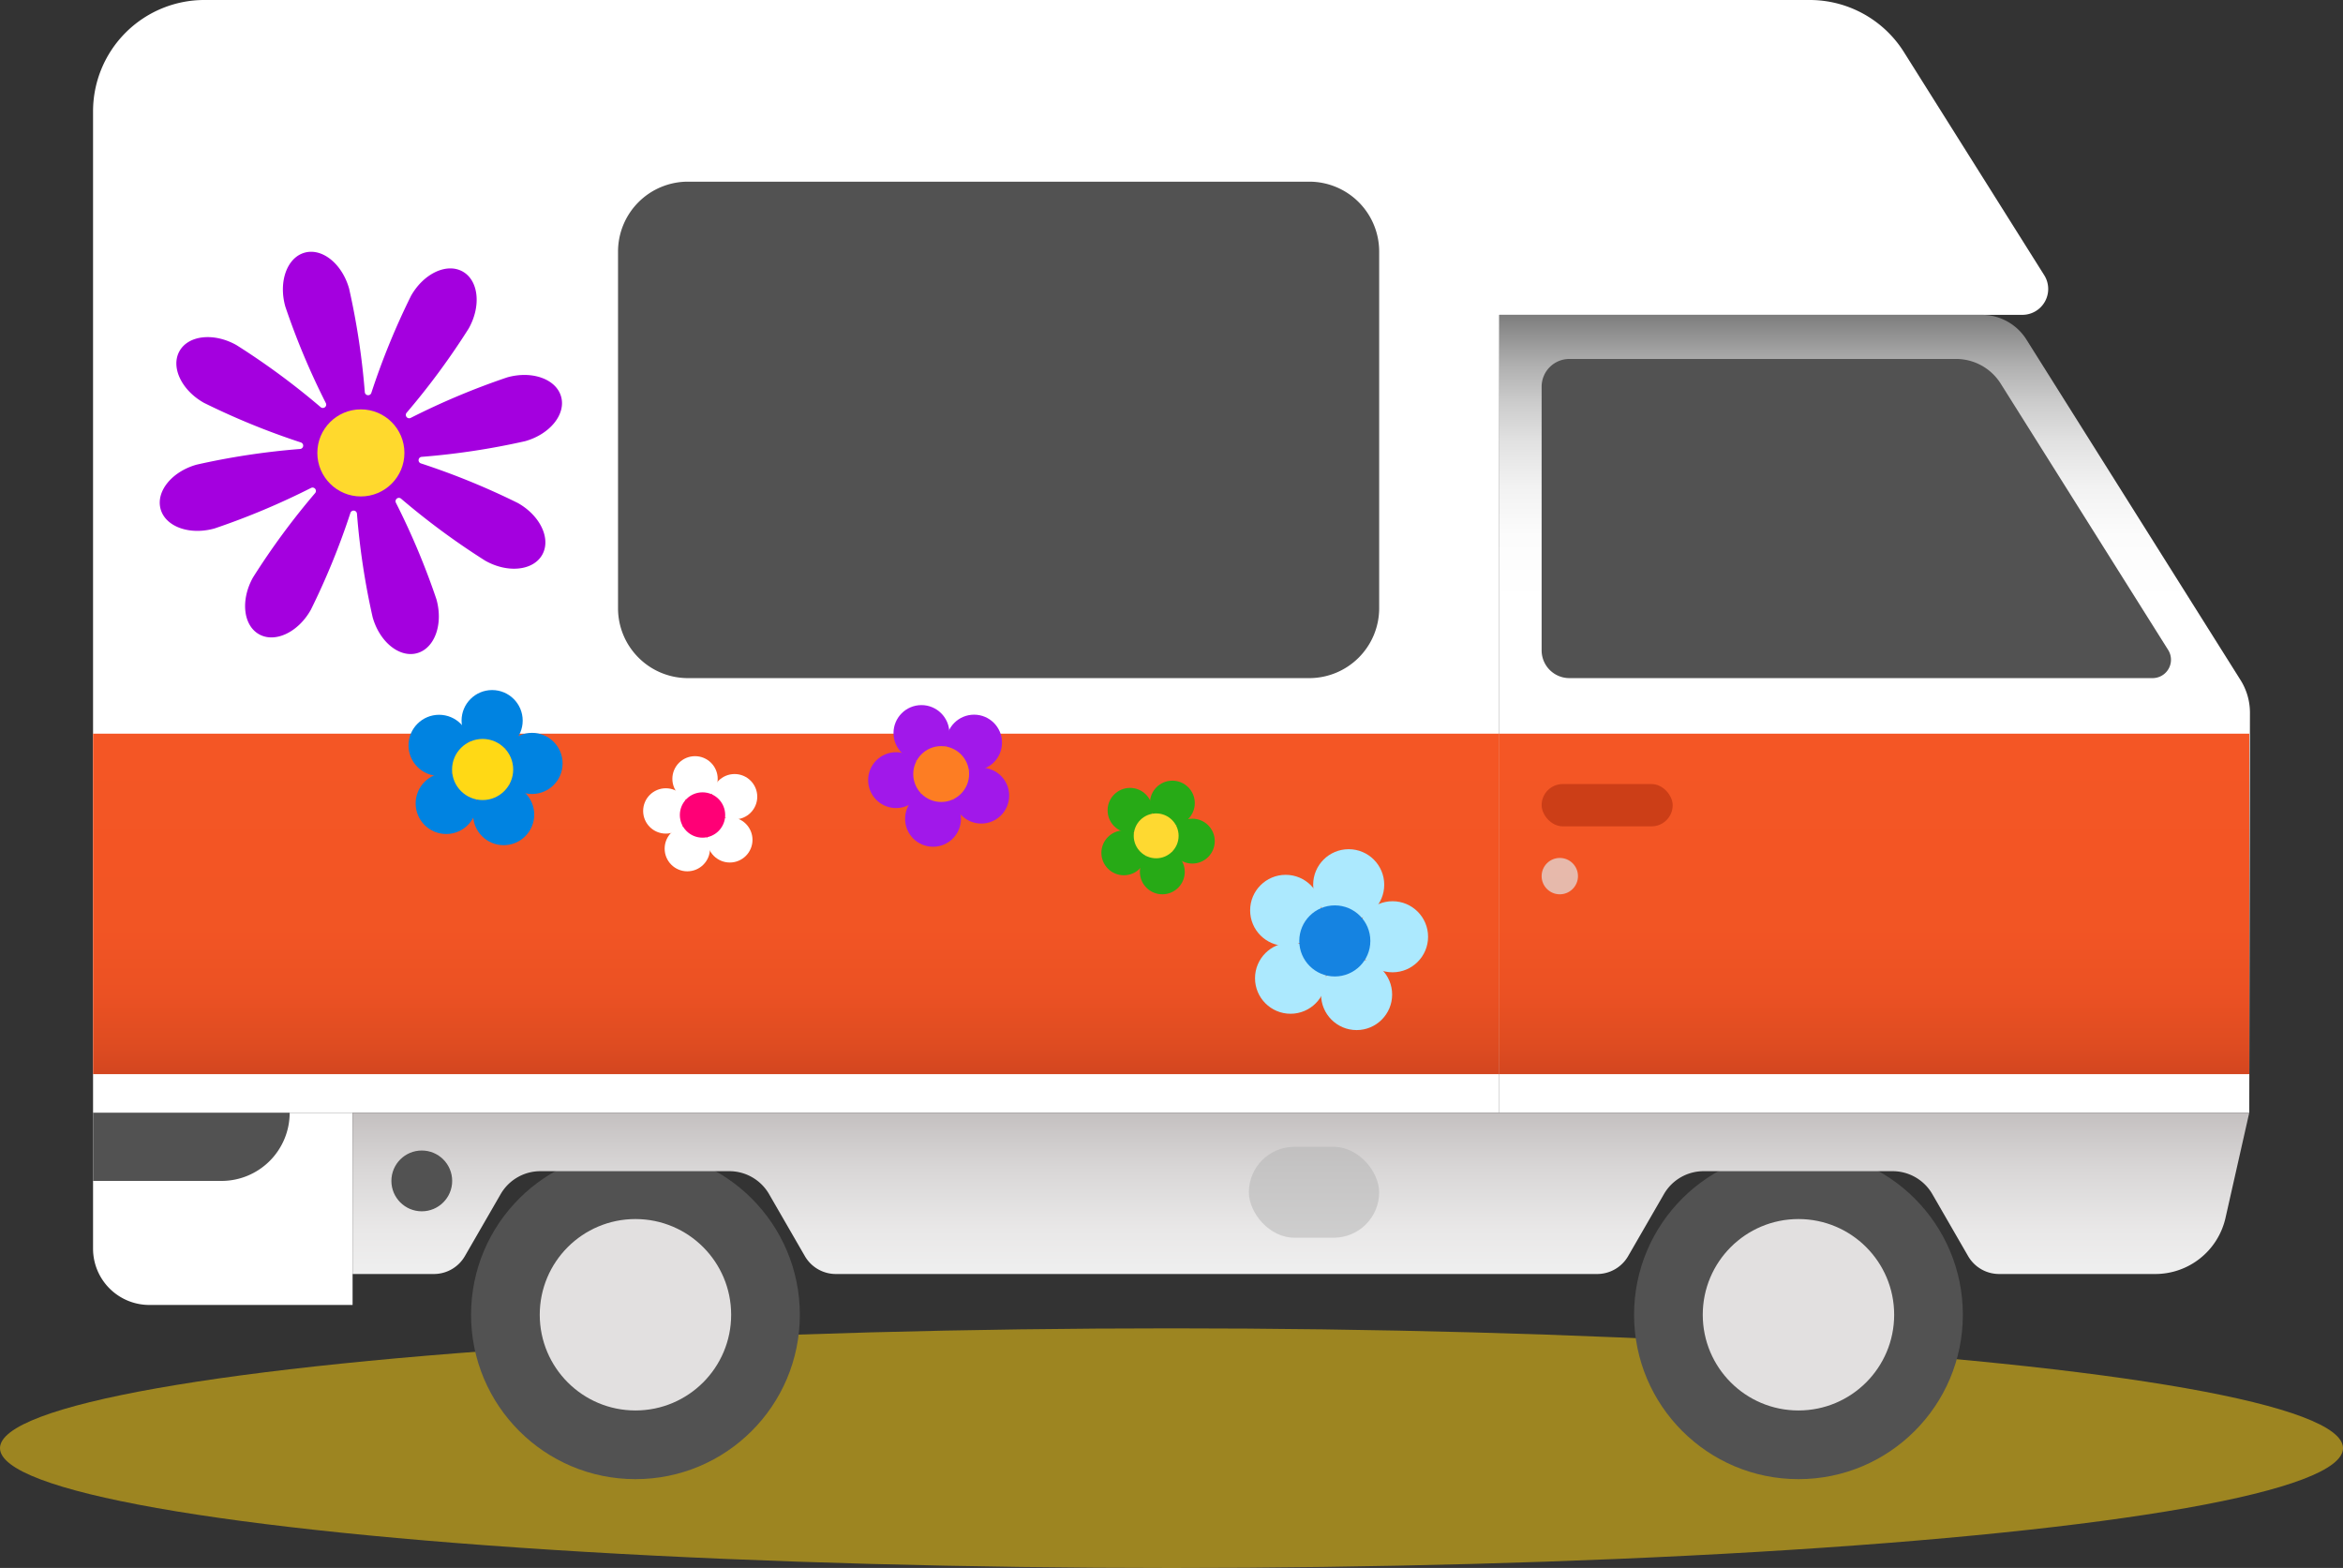 <svg xmlns="http://www.w3.org/2000/svg" xmlns:xlink="http://www.w3.org/1999/xlink" width="409.419" height="273.972" viewBox="0 0 409.419 273.972">
  <rect x="0" y="0" width="409.419" height="273.972" fill="#333333" stroke="none"/>
  <defs>
    <linearGradient id="linear-gradient" x1="0.5" y1="1" x2="0.5" gradientUnits="objectBoundingBox">
      <stop offset="0.639" stop-color="#fff"/>
      <stop offset="0.723" stop-color="#fcfcfc"/>
      <stop offset="0.785" stop-color="#f2f2f2"/>
      <stop offset="0.84" stop-color="#e2e2e2"/>
      <stop offset="0.89" stop-color="#ccc"/>
      <stop offset="0.938" stop-color="#afafaf"/>
      <stop offset="0.983" stop-color="#8b8b8b"/>
      <stop offset="1" stop-color="#7c7c7c"/>
    </linearGradient>
    <linearGradient id="linear-gradient-2" x1="0.5" x2="0.5" y2="1" gradientUnits="objectBoundingBox">
      <stop offset="0" stop-color="#f45625"/>
      <stop offset="0.561" stop-color="#f25524"/>
      <stop offset="0.763" stop-color="#eb5123"/>
      <stop offset="0.907" stop-color="#df4c21"/>
      <stop offset="0.999" stop-color="#d34620"/>
    </linearGradient>
    <linearGradient id="linear-gradient-4" x1="0.5" y1="1" x2="0.5" gradientUnits="objectBoundingBox">
      <stop offset="0" stop-color="#efefef"/>
      <stop offset="0.272" stop-color="#e9e8e8"/>
      <stop offset="0.646" stop-color="#d9d7d7"/>
      <stop offset="0.999" stop-color="#c4c0c0"/>
    </linearGradient>
  </defs>
  <g id="Group_110" data-name="Group 110" transform="translate(-211 -950.683)">
    <ellipse id="Susan_Shadow" data-name="Susan Shadow" cx="204.71" cy="20.932" rx="204.71" ry="20.932" transform="translate(211 1182.792)" fill="#eac115" opacity="0.582"/>
    <g id="Group_105" data-name="Group 105" transform="translate(227.26 950.683)">
      <path id="Path_237" data-name="Path 237" d="M-3804.977,238.315l-24.519-38.991a19.455,19.455,0,0,0-16.469-9.1h-280.51a19.455,19.455,0,0,0-19.455,19.455V384.657H-3900.2V245.239h91.393A4.519,4.519,0,0,0-3804.977,238.315Z" transform="translate(4145.93 -190.225)" fill="#fff"/>
      <g id="Group_102" data-name="Group 102" transform="translate(269.281 201.008)">
        <ellipse id="Ellipse_57" data-name="Ellipse 57" cx="28.725" cy="28.725" rx="28.725" ry="28.725" transform="translate(0 0)" fill="#525252"/>
        <ellipse id="Ellipse_58" data-name="Ellipse 58" cx="16.723" cy="16.723" rx="16.723" ry="16.723" transform="translate(12.002 12.002)" fill="#e2e0e0"/>
      </g>
      <g id="Group_103" data-name="Group 103" transform="translate(66.055 201.008)">
        <ellipse id="Ellipse_59" data-name="Ellipse 59" cx="28.725" cy="28.725" rx="28.725" ry="28.725" transform="translate(0 0)" fill="#525252"/>
        <ellipse id="Ellipse_60" data-name="Ellipse 60" cx="16.723" cy="16.723" rx="16.723" ry="16.723" transform="translate(12.002 12.002)" fill="#e2e0e0"/>
      </g>
      <path id="Path_238" data-name="Path 238" d="M-3244.158,426.93l-37.419-59.506a9.214,9.214,0,0,0-7.8-4.309h-84.3V502.532h131.045l.12-69.877A10.723,10.723,0,0,0-3244.158,426.93Z" transform="translate(3619.412 -308.1)" fill="url(#linear-gradient)"/>
      <path id="Path_239" data-name="Path 239" d="M-4145.93,801.252V825a9.841,9.841,0,0,0,9.841,9.841h35.51v-33.59Z" transform="translate(4145.93 -606.82)" fill="#fff"/>
      <rect id="Rectangle_25" data-name="Rectangle 25" width="131.045" height="59.491" transform="translate(245.735 128.198)" fill="url(#linear-gradient-2)"/>
      <rect id="Rectangle_26" data-name="Rectangle 26" width="245.735" height="59.491" transform="translate(0 128.198)" fill="url(#linear-gradient-2)"/>
      <path id="Path_240" data-name="Path 240" d="M-4003.411,801.252v28.18h14.207a6.256,6.256,0,0,0,5.417-3.127l6.255-10.834a8.011,8.011,0,0,1,6.939-4.006h33.02a8.012,8.012,0,0,1,6.939,4.006l6.255,10.834a6.256,6.256,0,0,0,5.417,3.127h133.028a6.254,6.254,0,0,0,5.417-3.127l6.255-10.834a8.013,8.013,0,0,1,6.939-4.006h33.02a8.013,8.013,0,0,1,6.939,4.006l6.255,10.834a6.254,6.254,0,0,0,5.417,3.127h27.291a12.577,12.577,0,0,0,12.268-9.807l4.15-18.374Z" transform="translate(4048.761 -606.82)" fill="url(#linear-gradient-4)"/>
      <path id="Path_241" data-name="Path 241" d="M-3240.968,438.178l-29.264-46.537a9.214,9.214,0,0,0-7.8-4.309H-3345.6a4.85,4.85,0,0,0-4.85,4.85V438.25a4.85,4.85,0,0,0,4.85,4.85h101.912A3.212,3.212,0,0,0-3240.968,438.178Z" transform="translate(3603.576 -324.611)" fill="#525252"/>
      <ellipse id="Ellipse_61" data-name="Ellipse 61" cx="5.311" cy="5.311" rx="5.311" ry="5.311" transform="translate(52.132 201.035)" fill="#525252"/>
      <path id="Path_242" data-name="Path 242" d="M-4145.93,801.252v11.915h22.443a11.915,11.915,0,0,0,11.915-11.915h-34.358Z" transform="translate(4145.93 -606.82)" fill="#525252"/>
      <rect id="Rectangle_27" data-name="Rectangle 27" width="22.901" height="7.391" rx="3.695" transform="translate(253.126 136.999)" fill="#cc3e17"/>
      <path id="Path_243" data-name="Path 243" d="M-3736.856,289.984h-108.566a12.218,12.218,0,0,0-12.218,12.218v62.309a12.181,12.181,0,0,0,3.579,8.64,12.181,12.181,0,0,0,8.64,3.579h108.566a12.218,12.218,0,0,0,12.218-12.218V302.2A12.218,12.218,0,0,0-3736.856,289.984Z" transform="translate(3949.376 -258.24)" fill="#525252"/>
      <ellipse id="Ellipse_62" data-name="Ellipse 62" cx="3.176" cy="3.176" rx="3.176" ry="3.176" transform="translate(253.126 149.913)" fill="#e2e0e0" opacity="0.72"/>
      <path id="Path_184" data-name="Path 184" d="M-4048.579,350.426a127.908,127.908,0,0,0-16.862,7.078.587.587,0,0,1-.792-.25.587.587,0,0,1,.078-.656,128.177,128.177,0,0,0,10.848-14.723c2.2-3.924,1.729-8.376-1.061-9.941s-6.833.348-9.039,4.273a127.878,127.878,0,0,0-6.918,16.929.587.587,0,0,1-.737.383.588.588,0,0,1-.408-.519,127.829,127.829,0,0,0-2.741-18.08c-1.218-4.334-4.7-7.146-7.779-6.281s-4.586,5.08-3.369,9.413a127.917,127.917,0,0,0,7.079,16.861.587.587,0,0,1-.25.792.587.587,0,0,1-.657-.079,128.048,128.048,0,0,0-14.723-10.848c-3.923-2.2-8.376-1.729-9.941,1.061s.348,6.833,4.275,9.038a127.831,127.831,0,0,0,16.929,6.917.587.587,0,0,1,.384.736.587.587,0,0,1-.52.409,127.956,127.956,0,0,0-18.081,2.74c-4.334,1.218-7.146,4.7-6.281,7.779s5.08,4.586,9.414,3.369a127.988,127.988,0,0,0,16.861-7.078.587.587,0,0,1,.792.249.587.587,0,0,1-.078.657A128.111,128.111,0,0,0-4093,385.378c-2.2,3.924-1.729,8.376,1.059,9.941s6.833-.348,9.038-4.273a127.767,127.767,0,0,0,6.918-16.929.587.587,0,0,1,.736-.384.587.587,0,0,1,.409.52,127.967,127.967,0,0,0,2.74,18.081c1.218,4.334,4.7,7.146,7.779,6.281s4.586-5.08,3.368-9.413a127.909,127.909,0,0,0-7.078-16.862.587.587,0,0,1,.25-.791.586.586,0,0,1,.656.078,128.172,128.172,0,0,0,14.723,10.848c3.924,2.2,8.376,1.729,9.941-1.061s-.348-6.833-4.272-9.038a127.836,127.836,0,0,0-16.929-6.917.587.587,0,0,1-.384-.736.587.587,0,0,1,.52-.409,127.933,127.933,0,0,0,18.08-2.74c4.334-1.218,7.146-4.7,6.281-7.779S-4044.246,349.208-4048.579,350.426Zm-25.785,14.958a1,1,0,0,0-.427-.622,1,1,0,0,0-.754-.04,1,1,0,0,0,.138-.743,1,1,0,0,0-.5-.562,1,1,0,0,0,.622-.427,1,1,0,0,0,.041-.754,1,1,0,0,0,.742.138,1,1,0,0,0,.562-.5,1,1,0,0,0,.427.622,1,1,0,0,0,.753.04,1,1,0,0,0-.138.742,1,1,0,0,0,.5.562,1,1,0,0,0-.622.427,1,1,0,0,0-.041.754,1,1,0,0,0-.742-.138,1,1,0,0,0-.562.5Z" transform="translate(4120.955 -284.487)" fill="#a400df"/>
      <ellipse id="Ellipse_42" data-name="Ellipse 42" cx="7.608" cy="7.608" rx="7.608" ry="7.608" transform="translate(39.192 71.53)" fill="#ffd92d"/>
      <rect id="Rectangle_28" data-name="Rectangle 28" width="22.768" height="15.881" rx="7.941" transform="translate(201.97 200.389)" fill="#b2b2b2" opacity="0.51"/>
      <g id="Group_100" data-name="Group 100" transform="translate(176.199 136.409)">
        <ellipse id="Ellipse_22" data-name="Ellipse 22" cx="3.92" cy="3.92" rx="3.92" ry="3.92" transform="translate(8.481)" fill="#27aa16"/>
        <ellipse id="Ellipse_23" data-name="Ellipse 23" cx="3.92" cy="3.92" rx="3.92" ry="3.92" transform="translate(1.084 1.264)" fill="#27aa16"/>
        <ellipse id="Ellipse_24" data-name="Ellipse 24" cx="3.92" cy="3.92" rx="3.92" ry="3.92" transform="translate(0 8.69)" fill="#27aa16"/>
        <ellipse id="Ellipse_25" data-name="Ellipse 25" cx="3.92" cy="3.92" rx="3.92" ry="3.92" transform="translate(6.727 12.016)" fill="#27aa16"/>
        <ellipse id="Ellipse_26" data-name="Ellipse 26" cx="3.92" cy="3.92" rx="3.92" ry="3.92" transform="translate(11.969 6.645)" fill="#27aa16"/>
        <ellipse id="Ellipse_27" data-name="Ellipse 27" cx="3.92" cy="3.92" rx="3.92" ry="3.92" transform="translate(5.652 5.723)" fill="#fed931"/>
      </g>
      <g id="Group_75" data-name="Group 75" transform="translate(135.44 123.204)">
        <ellipse id="Ellipse_22-2" data-name="Ellipse 22" cx="4.881" cy="4.881" rx="4.881" ry="4.881" transform="translate(4.433)" fill="#a118ea"/>
        <ellipse id="Ellipse_23-2" data-name="Ellipse 23" cx="4.881" cy="4.881" rx="4.881" ry="4.881" transform="translate(0 8.231)" fill="#a118ea"/>
        <ellipse id="Ellipse_24-2" data-name="Ellipse 24" cx="4.881" cy="4.881" rx="4.881" ry="4.881" transform="translate(6.458 14.991)" fill="#a118ea"/>
        <ellipse id="Ellipse_25-2" data-name="Ellipse 25" cx="4.881" cy="4.881" rx="4.881" ry="4.881" transform="translate(14.883 10.938)" fill="#a118ea"/>
        <ellipse id="Ellipse_26-2" data-name="Ellipse 26" cx="4.881" cy="4.881" rx="4.881" ry="4.881" transform="translate(13.631 1.673)" fill="#a118ea"/>
        <ellipse id="Ellipse_27-2" data-name="Ellipse 27" cx="4.881" cy="4.881" rx="4.881" ry="4.881" transform="translate(7.881 7.167)" fill="#fd7d23"/>
      </g>
      <g id="Group_104" data-name="Group 104" transform="translate(96.125 132.129)">
        <ellipse id="Ellipse_22-3" data-name="Ellipse 22" cx="3.961" cy="3.961" rx="3.961" ry="3.961" transform="translate(5.105)" fill="#fff"/>
        <ellipse id="Ellipse_23-3" data-name="Ellipse 23" cx="3.961" cy="3.961" rx="3.961" ry="3.961" transform="translate(0 5.609)" fill="#fff"/>
        <ellipse id="Ellipse_24-3" data-name="Ellipse 24" cx="3.961" cy="3.961" rx="3.961" ry="3.961" transform="translate(3.757 12.198)" fill="#fff"/>
        <ellipse id="Ellipse_25-3" data-name="Ellipse 25" cx="3.961" cy="3.961" rx="3.961" ry="3.961" transform="translate(11.184 10.66)" fill="#fff"/>
        <ellipse id="Ellipse_26-3" data-name="Ellipse 26" cx="3.961" cy="3.961" rx="3.961" ry="3.961" transform="translate(12.017 3.122)" fill="#fff"/>
        <ellipse id="Ellipse_27-3" data-name="Ellipse 27" cx="3.961" cy="3.961" rx="3.961" ry="3.961" transform="translate(6.413 6.318)" fill="#ff0076"/>
      </g>
      <g id="Group_34" data-name="Group 34" transform="translate(55.125 120.576)">
        <ellipse id="Ellipse_29" data-name="Ellipse 29" cx="5.341" cy="5.341" rx="5.341" ry="5.341" transform="translate(9.269)" fill="#0083e1"/>
        <ellipse id="Ellipse_30" data-name="Ellipse 30" cx="5.341" cy="5.341" rx="5.341" ry="5.341" transform="translate(0 4.322)" fill="#0083e1"/>
        <ellipse id="Ellipse_31" data-name="Ellipse 31" cx="5.341" cy="5.341" rx="5.341" ry="5.341" transform="translate(1.246 14.472)" fill="#0083e1"/>
        <ellipse id="Ellipse_32" data-name="Ellipse 32" cx="5.341" cy="5.341" rx="5.341" ry="5.341" transform="translate(11.285 16.424)" fill="#0083e1"/>
        <ellipse id="Ellipse_33" data-name="Ellipse 33" cx="5.341" cy="5.341" rx="5.341" ry="5.341" transform="translate(16.243 7.479)" fill="#0083e1"/>
        <ellipse id="Ellipse_34" data-name="Ellipse 34" cx="5.341" cy="5.341" rx="5.341" ry="5.341" transform="translate(7.609 8.54)" fill="#ffd915"/>
      </g>
      <g id="Group_101" data-name="Group 101" transform="translate(202.19 148.384)">
        <ellipse id="Ellipse_22-4" data-name="Ellipse 22" cx="6.209" cy="6.209" rx="6.209" ry="6.209" transform="translate(11.014)" fill="#ace9fe"/>
        <ellipse id="Ellipse_23-4" data-name="Ellipse 23" cx="6.209" cy="6.209" rx="6.209" ry="6.209" transform="translate(0 4.477)" fill="#ace9fe"/>
        <ellipse id="Ellipse_24-4" data-name="Ellipse 24" cx="6.209" cy="6.209" rx="6.209" ry="6.209" transform="translate(0.854 16.335)" fill="#ace9fe"/>
        <ellipse id="Ellipse_25-4" data-name="Ellipse 25" cx="6.209" cy="6.209" rx="6.209" ry="6.209" transform="translate(12.396 19.188)" fill="#ace9fe"/>
        <ellipse id="Ellipse_26-4" data-name="Ellipse 26" cx="6.209" cy="6.209" rx="6.209" ry="6.209" transform="translate(18.676 9.092)" fill="#ace9fe"/>
        <ellipse id="Ellipse_27-4" data-name="Ellipse 27" cx="6.209" cy="6.209" rx="6.209" ry="6.209" transform="translate(8.588 9.818)" fill="#1583e1"/>
      </g>
    </g>
  </g>
</svg>
